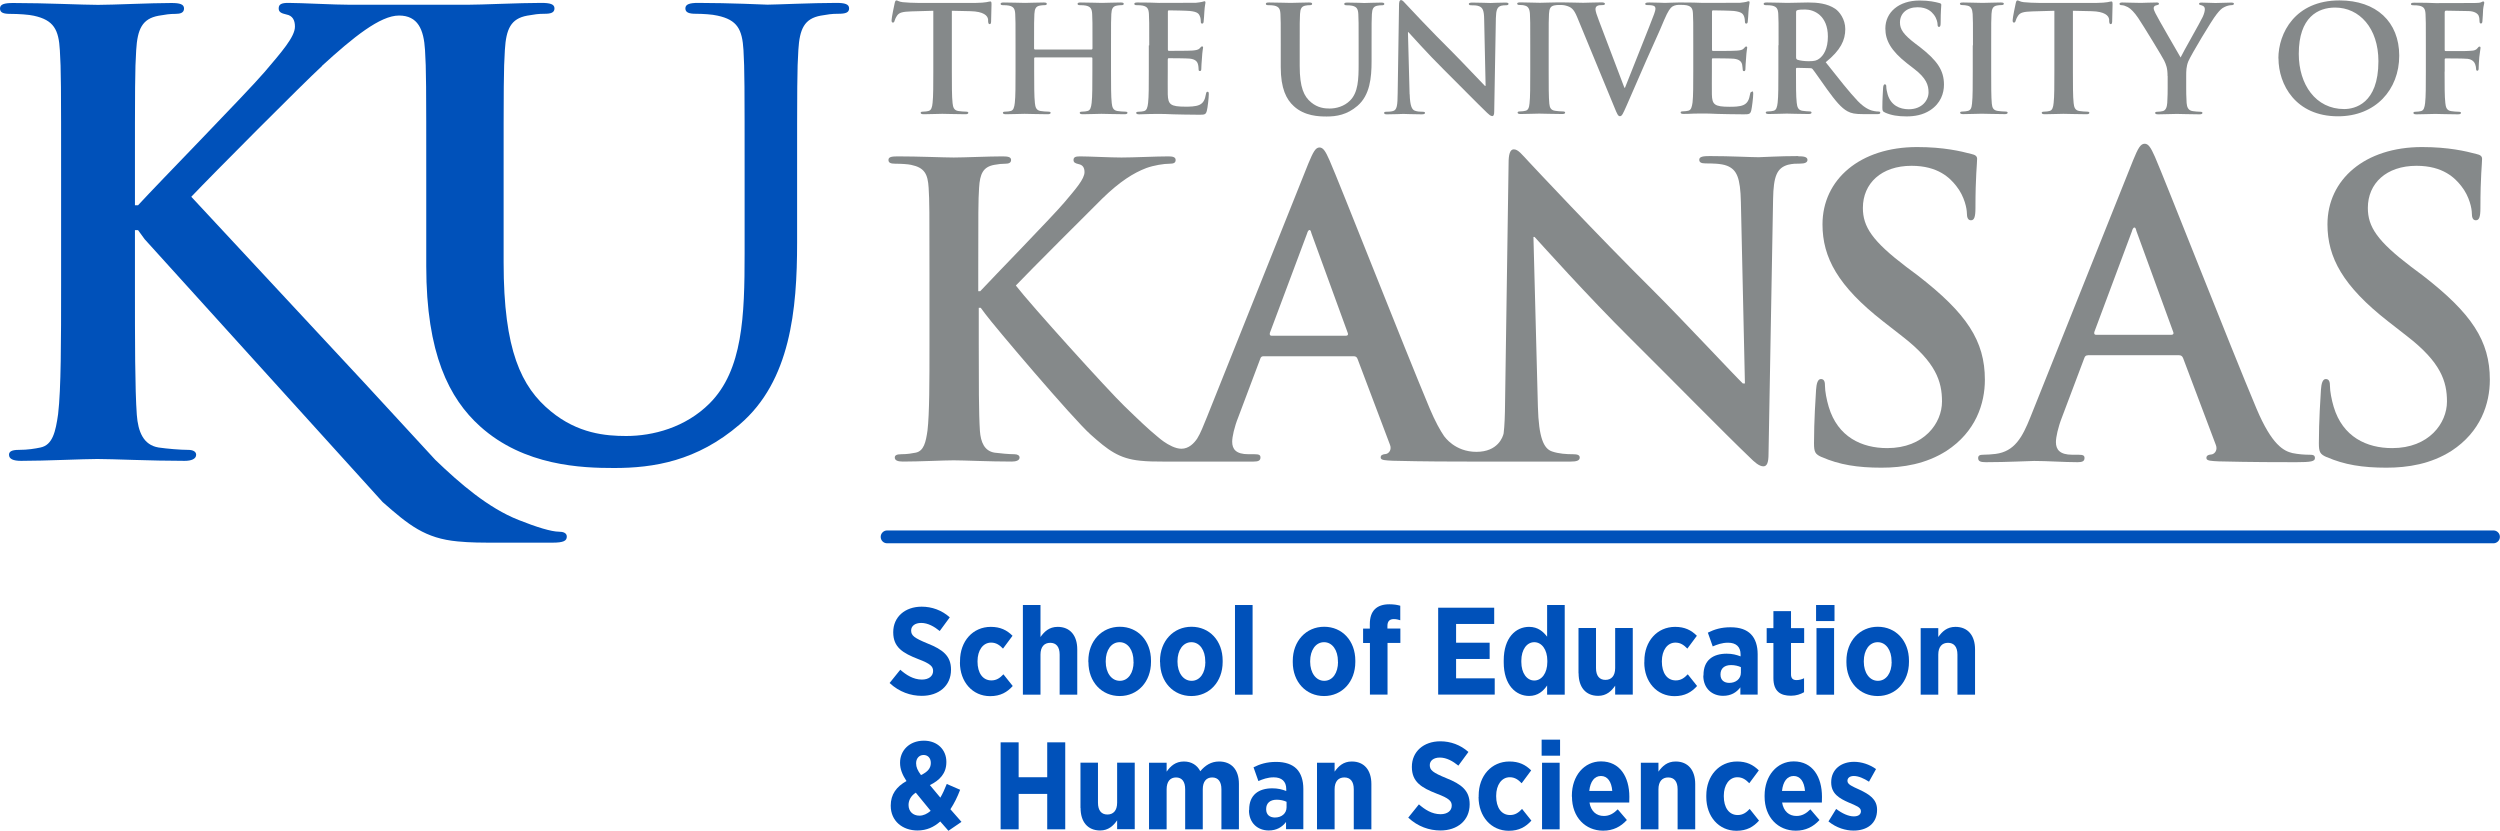 <?xml version="1.0" encoding="UTF-8"?><svg id="Layer_1" xmlns="http://www.w3.org/2000/svg" viewBox="0 0 241.4 80.24"><defs><style>.cls-1{fill:#0051ba;}.cls-2{fill:#85898a;}</style></defs><path class="cls-2" d="M90.13,1.04l-2.13.06c-.83.03-1.17.1-1.38.41-.14.21-.21.39-.24.5s-.07.17-.16.17c-.1,0-.13-.07-.13-.23,0-.23.27-1.53.3-1.64.04-.19.09-.27.17-.27.11,0,.26.14.61.17.41.04.96.07,1.43.07h5.65c.46,0,.77-.04.99-.07.21-.04.33-.07.39-.07.1,0,.11.09.11.3,0,.3-.04,1.29-.04,1.66-.01.14-.04.23-.13.23-.11,0-.14-.07-.16-.29v-.16c-.04-.37-.43-.77-1.7-.8l-1.8-.04v5.85c0,1.31,0,2.44.07,3.06.04.4.13.71.56.77.2.03.51.06.73.06.16,0,.23.04.23.11,0,.1-.11.14-.27.14-.94,0-1.84-.04-2.24-.04-.33,0-1.23.04-1.8.04-.19,0-.29-.04-.29-.14,0-.07.06-.11.23-.11.21,0,.39-.03.51-.06.29-.06.37-.37.41-.79.07-.6.07-1.73.07-3.04V1.04Z"/><path class="cls-2" d="M105.41,4.78s.08-.03.08-.1v-.3c0-2.17,0-2.57-.03-3.03-.03-.49-.14-.71-.61-.81-.11-.03-.36-.04-.56-.04-.16,0-.24-.03-.24-.13s.1-.13.3-.13c.77,0,1.67.04,2.06.04.34,0,1.24-.04,1.8-.04.2,0,.3.03.3.13s-.09.13-.26.13c-.12,0-.24.01-.41.04-.39.07-.5.31-.53.81-.03.46-.03.86-.03,3.03v2.51c0,1.31,0,2.44.07,3.06.04.4.13.71.56.77.2.03.51.06.73.06.16,0,.23.04.23.11,0,.1-.11.14-.29.14-.93,0-1.83-.04-2.23-.04-.33,0-1.23.04-1.79.04-.2,0-.3-.04-.3-.14,0-.07.06-.11.23-.11.21,0,.39-.03.51-.06.29-.06.36-.37.41-.79.07-.6.07-1.73.07-3.04v-1.26c0-.06-.04-.09-.08-.09h-5.45s-.09.01-.09.09v1.26c0,1.31,0,2.44.07,3.06.04.4.13.71.56.77.2.03.51.06.73.06.16,0,.23.04.23.11,0,.1-.11.14-.29.14-.93,0-1.83-.04-2.23-.04-.33,0-1.23.04-1.8.04-.18,0-.29-.04-.29-.14,0-.07.06-.11.23-.11.21,0,.39-.03.51-.06.29-.06.36-.37.41-.79.07-.6.07-1.73.07-3.04v-2.51c0-2.17,0-2.57-.03-3.03-.03-.49-.14-.71-.61-.81-.11-.03-.36-.04-.56-.04-.16,0-.24-.03-.24-.13s.1-.13.3-.13c.77,0,1.67.04,2.06.04.34,0,1.24-.04,1.8-.04.2,0,.3.03.3.13s-.09.13-.26.13c-.11,0-.24.01-.41.04-.39.07-.5.31-.53.81-.03.46-.03.86-.03,3.03v.3c0,.07.04.1.09.1h5.45Z"/><path class="cls-2" d="M110.97,4.38c0-2.17,0-2.57-.03-3.03-.03-.49-.14-.71-.61-.81-.11-.03-.36-.04-.56-.04-.16,0-.24-.03-.24-.13s.1-.13.31-.13c.39,0,.8.01,1.16.01.37.01.7.03.9.03.46,0,3.3,0,3.57-.01.27-.03.5-.06.61-.09.07-.01.16-.06.23-.06s.09.06.09.13c0,.1-.07.27-.11.93-.01.14-.04.77-.07.94-.01.07-.04.16-.14.16s-.13-.07-.13-.2c0-.1-.01-.34-.09-.51-.1-.26-.24-.43-.96-.51-.24-.03-1.74-.06-2.03-.06-.07,0-.1.04-.1.14v3.61c0,.1.01.16.1.16.31,0,1.96,0,2.28-.03.34-.03.56-.07.69-.21.1-.11.16-.19.23-.19.06,0,.1.03.1.11s-.07.31-.11,1.04c-.03.29-.06.86-.06.96,0,.11,0,.27-.13.27-.1,0-.13-.06-.13-.13-.01-.14-.01-.33-.06-.51-.07-.29-.27-.5-.8-.56-.27-.03-1.69-.04-2.03-.04-.07,0-.09.06-.09.14v1.13c0,.49-.01,1.8,0,2.21.03.99.26,1.2,1.71,1.2.37,0,.97,0,1.34-.17.37-.17.54-.47.64-1.06.03-.16.06-.21.16-.21.11,0,.11.11.11.26,0,.33-.11,1.3-.19,1.59-.1.37-.23.37-.77.37-1.07,0-1.86-.03-2.47-.04-.61-.03-1.06-.04-1.49-.04-.16,0-.47.01-.81.01-.33.01-.7.03-.99.03-.18,0-.29-.04-.29-.14,0-.07.06-.11.23-.11.21,0,.39-.03.51-.06.29-.06.36-.37.41-.79.07-.6.07-1.73.07-3.04v-2.51Z"/><path class="cls-2" d="M123.67,4.38c0-2.17,0-2.57-.03-3.03-.03-.49-.14-.71-.61-.81-.12-.03-.36-.04-.56-.04-.16,0-.24-.03-.24-.13s.1-.13.31-.13c.76,0,1.66.04,2.09.04.34,0,1.24-.04,1.76-.04.21,0,.31.03.31.13s-.09.13-.23.13c-.16,0-.24.01-.41.04-.39.07-.5.31-.53.81-.03.46-.03.86-.03,3.03v2c0,2.07.41,2.94,1.11,3.51.64.53,1.3.59,1.78.59.63,0,1.4-.2,1.97-.77.79-.78.83-2.07.83-3.54v-1.78c0-2.17,0-2.57-.03-3.03-.03-.49-.14-.71-.61-.81-.11-.03-.36-.04-.51-.04s-.24-.03-.24-.13.1-.13.3-.13c.73,0,1.63.04,1.64.04.17,0,1.07-.04,1.63-.04.2,0,.3.03.3.13s-.09.13-.26.13c-.16,0-.24.01-.41.04-.39.07-.5.31-.53.81-.03.46-.03.86-.03,3.03v1.53c0,1.58-.16,3.27-1.36,4.3-1.01.87-2.04,1.03-2.97,1.03-.76,0-2.13-.04-3.17-.99-.73-.66-1.27-1.71-1.27-3.78v-2.08Z"/><path class="cls-2" d="M136.12,9.1c.03,1.11.21,1.49.5,1.59.24.09.51.1.74.1.16,0,.24.03.24.11,0,.11-.13.14-.33.14-.93,0-1.5-.04-1.77-.04-.13,0-.8.04-1.54.04-.19,0-.31-.01-.31-.14,0-.09.09-.11.23-.11.19,0,.44-.01.64-.07.37-.11.43-.53.44-1.77l.13-8.45c0-.29.04-.49.19-.49.16,0,.29.19.53.44.17.19,2.34,2.51,4.43,4.58.97.97,2.9,3.03,3.14,3.26h.07l-.14-6.41c-.01-.87-.14-1.14-.49-1.28-.21-.09-.56-.09-.76-.09-.17,0-.23-.04-.23-.13,0-.11.16-.13.37-.13.74,0,1.43.04,1.73.04.16,0,.7-.04,1.4-.04.19,0,.33.01.33.13,0,.09-.09.13-.26.13-.14,0-.26,0-.43.04-.4.11-.51.41-.53,1.21l-.16,9.01c0,.31-.06.44-.19.44-.16,0-.33-.16-.49-.31-.9-.86-2.73-2.73-4.21-4.2-1.56-1.54-3.14-3.33-3.4-3.6h-.04l.16,6Z"/><path class="cls-2" d="M169.15,8.87c-.1,0-.13.06-.16.21-.1.59-.27.89-.64,1.06-.37.17-.97.17-1.34.17-1.46,0-1.69-.21-1.71-1.2-.01-.41,0-1.73,0-2.21v-1.13c0-.09.01-.14.09-.14.34,0,1.76.01,2.03.04.53.06.73.27.8.56.04.19.04.37.06.51,0,.07.03.13.13.13.13,0,.13-.16.13-.27,0-.1.03-.67.06-.96.04-.73.11-.96.11-1.04s-.04-.11-.1-.11c-.07,0-.13.07-.23.19-.13.14-.34.19-.69.21-.33.03-1.97.03-2.28.03-.09,0-.1-.06-.1-.16V1.14c0-.1.03-.14.1-.14.29,0,1.79.03,2.03.06.71.09.86.26.96.51.07.17.09.41.09.51,0,.13.03.2.13.2s.13-.09.14-.16c.03-.17.06-.8.07-.94.04-.66.11-.83.11-.93,0-.07-.01-.13-.09-.13s-.16.04-.23.06c-.11.03-.34.06-.61.09-.27.01-3.11.01-3.57.01-.2,0-.53-.01-.9-.03-.36,0-.77-.01-1.16-.01h-.28c-.43,0-1.1.04-1.34.04-.18,0-.79-.04-1.5-.04-.27,0-.4.03-.4.14,0,.1.11.11.24.11.18,0,.4.01.57.07.13.04.18.16.18.27,0,.13-.06.34-.13.53-.34.94-2.2,5.54-2.81,7.11h-.06l-2.46-6.48c-.2-.51-.33-.91-.33-1.1,0-.13.04-.23.14-.3.11-.09.33-.1.56-.1.13,0,.21-.03.21-.13s-.16-.13-.33-.13c-.71,0-1.4.04-1.76.04-.5,0-1.31-.04-2.07-.04h-.37c-.54,0-1.38.04-1.74.04-.41,0-1.31-.04-1.86-.04-.23,0-.34.03-.34.11,0,.11.08.14.23.14.17,0,.36.01.51.06.31.07.46.31.49.8.03.46.03.86.03,3.03v2.51c0,1.38,0,2.51-.07,3.11-.04.41-.13.66-.41.71-.13.03-.3.06-.51.06-.17,0-.23.04-.23.11,0,.1.1.14.29.14.57,0,1.47-.04,1.8-.04.39,0,1.28.04,2.23.04.16,0,.27-.04.27-.14,0-.07-.07-.11-.23-.11-.21,0-.53-.03-.73-.06-.43-.06-.53-.31-.57-.7-.06-.61-.06-1.74-.06-3.13v-2.51c0-2.17,0-2.57.03-3.03.03-.5.14-.74.53-.81.17-.03.29-.04.43-.04h.1c.11,0,.34,0,.56.06.51.14.76.3,1.09,1.09l3.6,8.72c.27.67.36.87.54.87.2,0,.29-.23.66-1.06.31-.71.99-2.27,1.9-4.36.77-1.76,1.16-2.53,1.71-3.87.39-.91.6-1.16.78-1.29.26-.17.56-.17.7-.17h.13c.2,0,.44.01.56.04.47.1.59.33.61.81.03.46.03.86.03,3.03v2.51c0,1.31,0,2.44-.07,3.04-.06.41-.13.73-.41.79-.13.03-.3.06-.51.06-.17,0-.23.04-.23.11,0,.1.1.14.29.14.29,0,.66-.01.99-.03.34,0,.66-.01.81-.01.43,0,.87.01,1.49.04.61.01,1.4.04,2.47.04.54,0,.67,0,.77-.37.07-.29.19-1.26.19-1.59,0-.14,0-.26-.11-.26Z"/><path class="cls-2" d="M171.74,4.38c0-2.17,0-2.57-.03-3.03-.03-.49-.14-.71-.61-.81-.11-.03-.36-.04-.56-.04-.16,0-.24-.03-.24-.13s.1-.13.31-.13c.76,0,1.66.04,1.96.04.49,0,1.57-.04,2.01-.04.9,0,1.86.09,2.63.61.4.27.97,1,.97,1.96,0,1.06-.44,2.03-1.89,3.2,1.27,1.6,2.26,2.87,3.1,3.75.8.83,1.38.93,1.6.97.16.03.29.04.4.04s.17.04.17.11c0,.11-.1.14-.27.14h-1.36c-.8,0-1.16-.07-1.53-.27-.61-.33-1.16-1-1.96-2.1-.57-.79-1.23-1.76-1.41-1.97-.07-.09-.16-.1-.26-.1l-1.24-.03c-.07,0-.11.03-.11.11v.2c0,1.33,0,2.46.07,3.05.04.41.13.73.56.79.21.03.53.06.7.06.11,0,.17.04.17.11,0,.1-.1.14-.29.14-.83,0-1.89-.04-2.1-.04-.27,0-1.17.04-1.74.04-.18,0-.29-.04-.29-.14,0-.07.06-.11.23-.11.21,0,.39-.03.51-.06.29-.06.36-.37.41-.79.07-.6.07-1.73.07-3.04v-2.51ZM173.43,5.51c0,.16.03.21.13.26.3.1.73.14,1.09.14.57,0,.76-.06,1.01-.24.43-.31.84-.97.84-2.14,0-2.03-1.34-2.61-2.18-2.61-.36,0-.61.01-.76.06-.1.03-.13.09-.13.2v4.34Z"/><path class="cls-2" d="M182.03,10.87c-.23-.1-.27-.17-.27-.49,0-.79.06-1.64.07-1.87.01-.21.06-.37.17-.37.13,0,.14.13.14.24,0,.18.06.49.13.73.31,1.06,1.16,1.44,2.04,1.44,1.28,0,1.91-.87,1.91-1.63,0-.7-.21-1.37-1.4-2.28l-.66-.51c-1.57-1.23-2.11-2.23-2.11-3.38,0-1.57,1.31-2.7,3.3-2.7.93,0,1.53.14,1.9.24.13.03.2.07.2.17,0,.19-.06.6-.06,1.71,0,.31-.04.43-.16.43-.1,0-.14-.09-.14-.26,0-.13-.07-.57-.37-.94-.21-.27-.63-.7-1.56-.7-1.06,0-1.7.61-1.7,1.47,0,.66.33,1.16,1.51,2.06l.4.3c1.71,1.33,2.34,2.28,2.34,3.64,0,.83-.31,1.81-1.34,2.48-.71.46-1.51.59-2.27.59-.83,0-1.47-.1-2.08-.37Z"/><path class="cls-2" d="M190.51,4.38c0-2.17,0-2.57-.03-3.03-.03-.49-.17-.73-.49-.8-.16-.04-.34-.06-.51-.06-.14,0-.23-.03-.23-.14,0-.09.11-.11.34-.11.54,0,1.44.04,1.86.04.36,0,1.2-.04,1.74-.04.19,0,.3.03.3.11,0,.11-.09.14-.23.14s-.26.01-.43.04c-.39.07-.5.31-.53.81-.03.46-.03.86-.03,3.03v2.51c0,1.38,0,2.51.06,3.13.04.39.14.64.57.7.2.03.51.06.73.06.16,0,.23.04.23.11,0,.1-.11.14-.27.14-.94,0-1.84-.04-2.23-.04-.33,0-1.23.04-1.8.04-.18,0-.29-.04-.29-.14,0-.07.06-.11.23-.11.21,0,.39-.03.51-.06.29-.06.37-.3.41-.71.07-.6.07-1.73.07-3.11v-2.51Z"/><path class="cls-2" d="M198.38,1.04l-2.13.06c-.83.03-1.17.1-1.38.41-.14.21-.21.39-.24.5s-.07.17-.16.17c-.1,0-.13-.07-.13-.23,0-.23.27-1.53.3-1.64.04-.19.09-.27.17-.27.11,0,.26.14.61.17.41.04.96.07,1.43.07h5.65c.46,0,.77-.04.99-.07.21-.04.33-.07.39-.07.1,0,.11.09.11.3,0,.3-.04,1.29-.04,1.66-.01.14-.04.23-.13.23-.11,0-.14-.07-.16-.29v-.16c-.04-.37-.43-.77-1.7-.8l-1.8-.04v5.85c0,1.31,0,2.44.07,3.06.04.4.13.71.56.77.2.03.51.06.73.06.16,0,.23.04.23.11,0,.1-.11.14-.27.14-.94,0-1.84-.04-2.24-.04-.33,0-1.23.04-1.8.04-.19,0-.29-.04-.29-.14,0-.07.06-.11.23-.11.21,0,.39-.03.51-.06.29-.06.37-.37.41-.79.07-.6.07-1.73.07-3.04V1.04Z"/><path class="cls-2" d="M209.3,7.34c0-.77-.14-1.09-.33-1.5-.1-.23-2.01-3.37-2.51-4.11-.36-.53-.71-.89-.99-1.04-.19-.1-.43-.19-.6-.19-.11,0-.21-.03-.21-.13,0-.09.1-.13.27-.13.26,0,1.33.04,1.8.04.3,0,.89-.04,1.53-.04.14,0,.21.04.21.13s-.1.1-.31.16c-.13.03-.2.14-.2.26s.07.29.17.49c.2.43,2.2,3.87,2.43,4.27.14-.34,1.94-3.48,2.14-3.93.14-.31.2-.56.2-.74,0-.14-.06-.3-.3-.36-.13-.03-.26-.06-.26-.14,0-.1.07-.13.24-.13.47,0,.93.04,1.34.04.31,0,1.26-.04,1.53-.04.16,0,.26.03.26.11,0,.1-.11.14-.27.14-.14,0-.41.06-.63.17-.3.14-.46.31-.77.7-.47.57-2.47,3.93-2.73,4.54-.21.51-.21.96-.21,1.43v1.17c0,.23,0,.83.04,1.43.03.41.16.73.59.79.2.03.51.06.71.06.16,0,.23.04.23.11,0,.1-.11.14-.3.14-.9,0-1.8-.04-2.18-.04-.36,0-1.26.04-1.78.04-.2,0-.31-.03-.31-.14,0-.07.07-.11.23-.11.2,0,.37-.03.5-.06.29-.06.41-.37.44-.79.04-.6.04-1.2.04-1.43v-1.17Z"/><path class="cls-2" d="M220,5.64c0-2.44,1.61-5.6,5.9-5.6,3.56,0,5.77,2.07,5.77,5.34s-2.28,5.85-5.91,5.85c-4.1,0-5.75-3.07-5.75-5.6ZM229.66,5.91c0-3.2-1.84-5.18-4.18-5.18-1.64,0-3.51.91-3.51,4.47,0,2.97,1.64,5.33,4.38,5.33,1,0,3.31-.49,3.31-4.61Z"/><path class="cls-2" d="M236.05,6.9c0,1.37,0,2.44.07,3.04.04.41.13.73.56.79.2.03.51.06.71.06.19,0,.24.04.24.11,0,.1-.1.14-.31.14-.9,0-1.8-.04-2.17-.04s-1.27.04-1.81.04c-.2,0-.3-.03-.3-.14,0-.07.06-.11.21-.11.21,0,.39-.03.51-.06.29-.06.36-.37.41-.79.07-.6.07-1.67.07-3.04v-2.51c0-2.17,0-2.57-.03-3.03-.03-.49-.14-.71-.61-.81-.11-.03-.36-.04-.56-.04-.14,0-.24-.03-.24-.11,0-.11.11-.14.33-.14.37,0,.79.01,1.16.01.37.01.7.03.9.03.54,0,3.44,0,3.77-.01.27-.01.44-.01.59-.06.09-.03.16-.09.23-.09.06,0,.1.06.1.13,0,.1-.07.27-.11.64-.01.14-.04.99-.07,1.16-.01.11-.04.2-.14.2s-.13-.07-.14-.23c0-.11,0-.34-.09-.54-.1-.2-.4-.41-.94-.43l-2.2-.04c-.08,0-.13.04-.13.2v3.57c0,.09.01.13.1.13h1.83c.24-.01.44-.01.64-.03.27-.01.47-.07.61-.26.07-.09.1-.14.19-.14.06,0,.09.04.09.13s-.07.44-.12.89c-.03.29-.06.94-.06,1.04,0,.13,0,.27-.14.27-.09,0-.11-.1-.11-.2s-.03-.27-.09-.44c-.07-.2-.29-.46-.73-.51-.36-.04-1.87-.04-2.11-.04-.07,0-.1.03-.1.13v1.16Z"/><path class="cls-1" d="M31.1,6.37c-1.86,1.71-10.64,10.53-12.63,12.63l16.77,18.03,6.8,7.38c2.36,2.27,5.11,4.65,8.04,5.8,1.75.7,3.18,1.13,3.89,1.13.41,0,.76.12.76.47,0,.41-.3.59-1.41.59h-5.09c-1.75,0-2.81,0-4.03-.12-3.15-.29-4.73-1.58-7.25-3.8L13.97,23.1l-.64-.88h-.3v5.32c0,5.38,0,10,.18,12.51.12,1.64.64,2.92,2.1,3.16.82.12,2.11.23,2.87.23.46,0,.76.17.76.47,0,.41-.47.59-1.11.59-3.28,0-6.96-.18-8.43-.18-1.34,0-5.02.18-7.36.18-.76,0-1.17-.18-1.17-.59,0-.29.23-.47.94-.47.88,0,1.58-.12,2.1-.23,1.17-.24,1.46-1.52,1.7-3.22.29-2.45.29-7.07.29-12.45v-10.29c0-8.89,0-10.53-.12-12.39-.11-1.99-.58-2.92-2.51-3.34-.47-.11-1.46-.18-2.28-.18-.64,0-.99-.11-.99-.52S.41.29,1.28.29c3.1,0,6.78.18,8.19.18s5.09-.18,7.08-.18c.82,0,1.22.12,1.22.53s-.35.52-.82.52c-.58,0-.94.06-1.64.18-1.58.29-2.04,1.29-2.16,3.34-.12,1.87-.12,3.51-.12,12.39v2.57h.3c1.98-2.16,10.52-10.88,12.22-12.87,1.64-1.93,2.93-3.39,2.93-4.38,0-.64-.24-1.06-.82-1.17-.52-.12-.75-.24-.75-.59,0-.41.29-.53.93-.53,1.23,0,4.44.18,6.02.18h11.21c1.4,0,5.07-.18,7.18-.18.87,0,1.29.12,1.29.53s-.35.52-.94.52c-.64,0-.99.06-1.69.18-1.58.29-2.04,1.28-2.16,3.32-.12,1.87-.12,3.5-.12,12.36v8.17c0,8.46,1.7,12.01,4.55,14.35,2.62,2.16,5.31,2.39,7.29,2.39,2.57,0,5.71-.81,8.05-3.15,3.21-3.21,3.38-8.46,3.38-14.46v-7.3c0-8.87,0-10.5-.11-12.36-.12-1.98-.58-2.91-2.51-3.32-.47-.12-1.46-.18-2.1-.18s-1-.12-1-.52.42-.53,1.22-.53c2.98,0,6.65.17,6.71.17.7,0,4.37-.17,6.65-.17.82,0,1.23.12,1.23.53s-.35.52-1.05.52c-.65,0-.99.06-1.69.18-1.58.29-2.04,1.28-2.16,3.32-.12,1.87-.12,3.5-.12,12.36v6.24c0,6.47-.64,13.36-5.54,17.55-4.14,3.56-8.34,4.21-12.13,4.21-3.09,0-8.69-.18-12.95-4.03-2.97-2.68-5.19-7-5.19-15.46v-8.52c0-8.87,0-10.5-.12-12.36-.12-1.98-.69-3.32-2.51-3.32s-4.41,2.09-7.43,4.85Z"/><g id="New_Kansas_Type"><path class="cls-2" d="M175.91,44.14c-.63-.28-.75-.47-.75-1.34,0-2.17.16-4.54.2-5.17.04-.59.16-1.03.47-1.03.36,0,.39.36.39.67,0,.51.16,1.34.36,2.01.87,2.92,3.2,3.99,5.65,3.99,3.56,0,5.29-2.41,5.29-4.5,0-1.94-.59-3.79-3.87-6.32l-1.82-1.42c-4.35-3.4-5.85-6.16-5.85-9.36,0-4.35,3.64-7.47,9.13-7.47,2.57,0,4.23.4,5.25.67.36.08.55.2.55.47,0,.51-.16,1.66-.16,4.74,0,.87-.12,1.19-.43,1.19-.28,0-.4-.24-.4-.71,0-.36-.2-1.58-1.03-2.61-.59-.75-1.74-1.94-4.31-1.94-2.92,0-4.7,1.7-4.7,4.07,0,1.82.91,3.2,4.19,5.69l1.11.83c4.74,3.67,6.48,6.32,6.48,10.07,0,2.29-.87,5.02-3.71,6.87-1.98,1.26-4.19,1.62-6.28,1.62-2.29,0-4.07-.28-5.77-1.03Z"/><path class="cls-2" d="M201.6,34.31c-.2,0-.28.08-.36.32l-2.13,5.65c-.39.99-.59,1.94-.59,2.41,0,.71.36,1.22,1.58,1.22h.59c.47,0,.59.08.59.32,0,.32-.24.4-.67.4-1.26,0-2.96-.12-4.19-.12-.43,0-2.61.12-4.66.12-.51,0-.75-.08-.75-.4,0-.24.16-.32.47-.32.36,0,.91-.04,1.22-.08,1.82-.24,2.57-1.58,3.36-3.56l9.92-24.81c.47-1.15.71-1.58,1.11-1.58.36,0,.59.36.99,1.26.95,2.17,7.27,18.29,9.8,24.3,1.5,3.56,2.65,4.11,3.48,4.31.59.12,1.19.16,1.66.16.32,0,.51.04.51.32,0,.32-.36.4-1.82.4s-4.31,0-7.47-.08c-.71-.04-1.19-.04-1.19-.32,0-.24.16-.32.55-.36.28-.08.55-.43.36-.91l-3.16-8.38c-.08-.2-.2-.28-.4-.28h-8.81ZM209.66,32.33c.2,0,.24-.12.2-.24l-3.56-9.76c-.04-.16-.08-.36-.2-.36s-.2.2-.24.36l-3.63,9.72c-.04.16,0,.28.16.28h7.27Z"/><path class="cls-2" d="M224.66,44.14c-.63-.28-.75-.47-.75-1.34,0-2.17.16-4.54.2-5.17.04-.59.16-1.03.47-1.03.36,0,.4.36.4.67,0,.51.16,1.34.36,2.01.87,2.92,3.2,3.99,5.65,3.99,3.56,0,5.29-2.41,5.29-4.5,0-1.94-.59-3.79-3.87-6.32l-1.82-1.42c-4.35-3.4-5.85-6.16-5.85-9.36,0-4.35,3.63-7.47,9.13-7.47,2.57,0,4.23.4,5.25.67.36.08.55.2.55.47,0,.51-.16,1.66-.16,4.74,0,.87-.12,1.19-.44,1.19-.28,0-.39-.24-.39-.71,0-.36-.2-1.58-1.03-2.61-.59-.75-1.74-1.94-4.31-1.94-2.92,0-4.7,1.7-4.7,4.07,0,1.82.91,3.2,4.19,5.69l1.11.83c4.74,3.67,6.48,6.32,6.48,10.07,0,2.29-.87,5.02-3.71,6.87-1.98,1.26-4.19,1.62-6.28,1.62-2.29,0-4.07-.28-5.77-1.03Z"/><path class="cls-2" d="M173.63,15.07c-1.9,0-3.4.11-3.81.11-.82,0-2.7-.11-4.72-.11-.59,0-1.02.04-1.02.35,0,.24.16.36.62.36.55,0,1.5,0,2.07.23.93.38,1.28,1.13,1.33,3.51l.39,17.51h-.2c-.67-.63-5.92-6.25-8.57-8.89-5.69-5.65-11.62-12.01-12.09-12.51-.67-.71-1.03-1.21-1.46-1.21-.38,0-.5.54-.5,1.33l-.34,23.08c-.01,1.32-.05,2.29-.14,3.02-.07.33-.54,1.78-2.63,1.78s-3.08-1.48-3.08-1.48v.02c-.42-.61-.9-1.48-1.42-2.71-2.49-5.93-8.73-21.83-9.68-23.98-.39-.89-.62-1.24-.97-1.24-.38,0-.61.43-1.08,1.56l-9.79,24.48c-.34.82-.6,1.53-.94,2.07-.3.44-.8.98-1.52.98-.58,0-1.25-.37-1.72-.7-.19-.13-.37-.28-.56-.44-.04-.03-.06-.05-.06-.05h0c-.81-.66-1.77-1.57-3.19-2.95-1.52-1.46-9.05-9.78-10.46-11.62,1.33-1.4,7.18-7.24,8.36-8.41,1.69-1.64,3-2.46,4.23-2.93.74-.27,1.7-.42,2.25-.42.39,0,.59-.08.59-.36s-.28-.35-.68-.35c-1.2,0-3.35.11-4.55.11-1.06,0-3.18-.11-4-.11-.43,0-.63.07-.63.35,0,.24.16.32.5.4.4.08.56.35.56.77,0,.67-.86,1.64-1.94,2.92-1.12,1.33-6.79,7.14-8.13,8.58h-.19v-1.71c0-5.93,0-7.02.08-8.27.08-1.36.39-2.02,1.46-2.22.47-.08.7-.11,1.08-.11.31,0,.55-.08.55-.36s-.27-.35-.81-.35c-1.32,0-3.77.11-4.72.11s-3.39-.11-5.44-.11c-.6,0-.87.07-.87.35s.23.36.68.36c.55,0,1.2.04,1.51.11,1.3.27,1.61.89,1.69,2.22.08,1.25.08,2.34.08,8.27v6.85c0,3.59,0,6.67-.19,8.31-.16,1.12-.35,1.98-1.14,2.14-.35.07-.81.15-1.39.15-.47,0-.63.12-.63.32,0,.27.27.39.78.39,1.55,0,4.01-.12,4.9-.12.99,0,3.45.12,5.62.12.43,0,.75-.12.75-.39,0-.2-.2-.32-.51-.32-.51,0-1.36-.08-1.9-.15-.99-.16-1.34-1.02-1.42-2.1-.11-1.68-.11-4.76-.11-8.35v-3.54h.19l.43.58c.83,1.14,8.47,10.14,10.18,11.66,1.66,1.48,2.72,2.33,4.82,2.53.69.07,1.3.08,2.14.08h8.78c.42,0,.66-.08.66-.39,0-.24-.12-.32-.58-.32h-.58c-1.22,0-1.57-.5-1.57-1.21,0-.46.2-1.4.59-2.37l2.1-5.58c.07-.23.15-.3.34-.3h8.7c.19,0,.31.07.38.27l3.12,8.26c.2.47-.08.83-.35.9-.39.04-.54.12-.54.35,0,.27.45.27,1.15.31,3.12.08,5.97.08,7.39.08.2,0,.37,0,.53,0,.07,0,.14,0,.22,0h9.05c.54,0,.88-.08.88-.39,0-.24-.22-.32-.65-.32-.62,0-1.36-.04-2.03-.27-.79-.27-1.28-1.29-1.36-4.33l-.43-16.38h.11c.69.75,5.04,5.62,9.28,9.83,4.04,4.01,9.05,9.12,11.5,11.46.43.43.9.86,1.31.86.35,0,.5-.35.5-1.21l.44-24.6c.04-2.19.36-3,1.44-3.31.46-.11.77-.11,1.16-.11.48,0,.72-.12.72-.36,0-.31-.41-.35-.91-.35ZM129.95,32.42h-7.17c-.16,0-.2-.12-.16-.28l3.59-9.59c.04-.15.12-.34.24-.34.11,0,.15.19.19.34l3.51,9.63c.04.12,0,.24-.19.24Z"/></g><path class="cls-1" d="M240.77,52.46H85.66c-.35,0-.62-.28-.62-.62s.28-.62.62-.62h155.11c.34,0,.62.28.62.62s-.28.62-.62.62Z"/><path class="cls-1" d="M85.9,65.95l1.03-1.28c.56.49,1.25.95,2.09.95.67,0,1.08-.34,1.08-.83h0c0-.43-.24-.7-1.44-1.15-1.49-.58-2.41-1.14-2.41-2.58v-.02c0-1.46,1.13-2.46,2.75-2.46.98,0,1.94.34,2.71,1.03l-.97,1.32c-.53-.43-1.14-.78-1.79-.78-.6,0-.97.3-.97.73h0c0,.49.29.72,1.6,1.26,1.46.58,2.25,1.2,2.25,2.51v.02c0,1.56-1.19,2.52-2.82,2.52-1.07,0-2.18-.37-3.11-1.24Z"/><path class="cls-1" d="M92.7,63.96v-.14c0-1.91,1.24-3.29,2.97-3.29.92,0,1.55.31,2.1.86l-.92,1.24c-.31-.32-.64-.58-1.15-.58-.78,0-1.31.74-1.31,1.79v.05c0,1.07.49,1.81,1.34,1.81.5,0,.83-.24,1.16-.59l.9,1.13c-.53.59-1.18.98-2.18.98-1.7,0-2.92-1.37-2.92-3.26Z"/><path class="cls-1" d="M98.77,58.42h1.7v3.09c.37-.52.84-.98,1.66-.98,1.2,0,1.89.84,1.89,2.17v4.38h-1.7v-3.87c0-.76-.34-1.14-.91-1.14s-.94.38-.94,1.14v3.87h-1.7v-8.66Z"/><path class="cls-1" d="M105.09,63.94v-.13c0-1.91,1.3-3.29,3.04-3.29s3.01,1.35,3.01,3.27v.13c0,1.91-1.28,3.29-3.02,3.29s-3.02-1.36-3.02-3.27ZM109.45,63.92v-.08c0-1.04-.53-1.83-1.34-1.83s-1.34.78-1.34,1.82v.08c0,1.03.54,1.83,1.36,1.83s1.33-.78,1.33-1.82Z"/><path class="cls-1" d="M112.01,63.94v-.13c0-1.91,1.3-3.29,3.04-3.29s3.01,1.35,3.01,3.27v.13c0,1.91-1.28,3.29-3.02,3.29s-3.02-1.36-3.02-3.27ZM116.38,63.92v-.08c0-1.04-.53-1.83-1.34-1.83s-1.34.78-1.34,1.82v.08c0,1.03.54,1.83,1.36,1.83s1.33-.78,1.33-1.82Z"/><path class="cls-1" d="M119.25,58.42h1.7v8.66h-1.7v-8.66Z"/><path class="cls-1" d="M124.83,63.94v-.13c0-1.91,1.29-3.29,3.03-3.29s3.01,1.35,3.01,3.27v.13c0,1.91-1.28,3.29-3.02,3.29s-3.02-1.36-3.02-3.27ZM129.19,63.92v-.08c0-1.04-.53-1.83-1.34-1.83s-1.34.78-1.34,1.82v.08c0,1.03.54,1.83,1.36,1.83s1.33-.78,1.33-1.82Z"/><path class="cls-1" d="M132.27,62.09h-.65v-1.39h.65v-.43c0-.66.17-1.13.48-1.44.32-.32.79-.48,1.4-.48.47,0,.78.06,1.06.14v1.4c-.2-.06-.38-.11-.62-.11-.4,0-.62.2-.62.66v.25h1.25v1.39h-1.24v4.99h-1.7v-4.99Z"/><path class="cls-1" d="M138.87,58.68h5.41v1.57h-3.68v1.81h3.24v1.57h-3.24v1.87h3.73v1.57h-5.46v-8.4Z"/><path class="cls-1" d="M145.2,63.96v-.19c0-2.19,1.16-3.24,2.45-3.24.86,0,1.37.47,1.74.95v-3.06h1.7v8.66h-1.7v-.89c-.37.54-.89,1.01-1.74,1.01-1.27,0-2.45-1.04-2.45-3.24ZM149.41,63.92v-.12c0-1.09-.55-1.79-1.26-1.79s-1.25.7-1.25,1.79v.12c0,1.09.54,1.79,1.25,1.79s1.26-.7,1.26-1.79Z"/><path class="cls-1" d="M152.42,65.02v-4.38h1.69v3.87c0,.76.34,1.14.91,1.14s.94-.38.94-1.14v-3.87h1.7v6.43h-1.7v-.86c-.36.52-.84.98-1.64.98-1.21,0-1.89-.84-1.89-2.17Z"/><path class="cls-1" d="M158.78,63.96v-.14c0-1.91,1.24-3.29,2.97-3.29.92,0,1.55.31,2.1.86l-.92,1.24c-.31-.32-.64-.58-1.15-.58-.78,0-1.31.74-1.31,1.79v.05c0,1.07.49,1.81,1.34,1.81.5,0,.83-.24,1.16-.59l.9,1.13c-.53.59-1.18.98-2.18.98-1.7,0-2.92-1.37-2.92-3.26Z"/><path class="cls-1" d="M164.49,65.24v-.07c0-1.42.92-2.05,2.24-2.05.54,0,.95.11,1.34.26v-.19c0-.74-.44-1.13-1.21-1.13-.6,0-1.08.19-1.48.36l-.47-1.33c.62-.31,1.27-.52,2.19-.52s1.54.24,1.96.66c.44.44.66,1.12.66,1.94v3.9h-1.67v-.7c-.38.5-.91.82-1.67.82-1.06,0-1.91-.71-1.91-1.96ZM168.1,64.96v-.54c-.25-.12-.6-.2-.95-.2-.62,0-1.02.31-1.02.9v.02c0,.53.34.79.83.8.66.01,1.14-.4,1.14-.98Z"/><path class="cls-1" d="M171.24,65.47v-3.38h-.65v-1.44h.65v-1.64h1.7v1.64h1.27v1.44h-1.27v3.03c0,.37.17.55.53.55.26,0,.52-.07.73-.18v1.35c-.34.19-.74.34-1.26.34-.98,0-1.7-.38-1.7-1.71Z"/><path class="cls-1" d="M175.36,58.42h1.78v1.55h-1.78v-1.55ZM175.4,60.65h1.7v6.43h-1.7v-6.43Z"/><path class="cls-1" d="M178.29,63.94v-.13c0-1.91,1.29-3.29,3.03-3.29s3.01,1.35,3.01,3.27v.13c0,1.91-1.28,3.29-3.02,3.29s-3.02-1.36-3.02-3.27ZM182.65,63.92v-.08c0-1.04-.53-1.83-1.34-1.83s-1.34.78-1.34,1.82v.08c0,1.03.54,1.83,1.36,1.83s1.33-.78,1.33-1.82Z"/><path class="cls-1" d="M185.46,60.65h1.7v.86c.37-.52.84-.98,1.66-.98,1.2,0,1.89.84,1.89,2.17v4.38h-1.7v-3.87c0-.76-.34-1.14-.91-1.14s-.94.38-.94,1.14v3.87h-1.7v-6.43Z"/><path class="cls-1" d="M90.78,79.33c-.6.53-1.29.86-2.19.86-1.45,0-2.58-.92-2.58-2.38v-.04c0-1.06.55-1.81,1.52-2.35-.42-.64-.62-1.18-.62-1.75v-.04c0-1.12.86-2.11,2.3-2.11,1.32,0,2.17.89,2.17,2.03v.05c0,1.08-.64,1.74-1.59,2.21l1.01,1.21c.22-.38.41-.79.62-1.32l1.29.56c-.26.7-.58,1.33-.94,1.88l1.07,1.22-1.26.86-.8-.91ZM89.87,78.3l-1.44-1.76c-.49.31-.7.76-.7,1.18v.02c0,.61.43,1.02,1.05,1.02.38,0,.74-.17,1.08-.46ZM89.88,73.68v-.02c0-.46-.29-.76-.7-.76-.43,0-.72.34-.72.79v.02c0,.37.14.68.47,1.13.64-.3.95-.66.95-1.16Z"/><path class="cls-1" d="M96.62,71.68h1.74v3.37h2.76v-3.37h1.74v8.4h-1.74v-3.42h-2.76v3.42h-1.74v-8.4Z"/><path class="cls-1" d="M104.33,78.02v-4.38h1.69v3.87c0,.76.34,1.14.91,1.14s.94-.38.94-1.14v-3.87h1.7v6.43h-1.7v-.86c-.36.52-.84.98-1.64.98-1.21,0-1.89-.84-1.89-2.17Z"/><path class="cls-1" d="M110.95,73.65h1.7v.86c.38-.54.86-.98,1.67-.98.74,0,1.28.36,1.58.94.47-.56,1.04-.94,1.82-.94,1.14,0,1.91.74,1.91,2.16v4.39h-1.69v-3.87c0-.74-.32-1.14-.89-1.14s-.91.4-.91,1.14v3.87h-1.7v-3.87c0-.74-.31-1.14-.88-1.14s-.91.4-.91,1.14v3.87h-1.7v-6.43Z"/><path class="cls-1" d="M120.62,78.24v-.07c0-1.42.92-2.05,2.24-2.05.54,0,.95.11,1.34.26v-.19c0-.74-.44-1.13-1.21-1.13-.6,0-1.08.19-1.48.36l-.47-1.33c.62-.31,1.27-.52,2.19-.52.88,0,1.54.24,1.96.66.44.44.66,1.12.66,1.94v3.9h-1.67v-.7c-.38.5-.91.82-1.67.82-1.06,0-1.91-.71-1.91-1.96ZM124.23,77.96v-.54c-.25-.12-.6-.2-.95-.2-.62,0-1.02.31-1.02.9v.02c0,.53.34.79.83.8.66.01,1.14-.4,1.14-.98Z"/><path class="cls-1" d="M127.17,73.65h1.7v.86c.37-.52.84-.98,1.66-.98,1.2,0,1.89.84,1.89,2.17v4.38h-1.7v-3.87c0-.76-.34-1.14-.91-1.14s-.94.38-.94,1.14v3.87h-1.7v-6.43Z"/><path class="cls-1" d="M135.98,78.95l1.03-1.28c.56.49,1.25.95,2.09.95.67,0,1.08-.34,1.08-.83h0c0-.43-.24-.7-1.44-1.15-1.49-.58-2.41-1.14-2.41-2.58v-.02c0-1.46,1.13-2.46,2.75-2.46.98,0,1.94.34,2.71,1.03l-.97,1.32c-.53-.43-1.14-.78-1.79-.78-.6,0-.97.3-.97.73h0c0,.49.29.72,1.6,1.26,1.46.58,2.25,1.2,2.25,2.51v.02c0,1.56-1.19,2.52-2.82,2.52-1.07,0-2.18-.37-3.11-1.24Z"/><path class="cls-1" d="M142.78,76.96v-.14c0-1.91,1.24-3.29,2.97-3.29.92,0,1.55.31,2.1.86l-.92,1.24c-.31-.32-.64-.58-1.15-.58-.78,0-1.31.74-1.31,1.79v.05c0,1.07.49,1.81,1.34,1.81.5,0,.83-.24,1.16-.59l.9,1.13c-.53.59-1.18.98-2.18.98-1.7,0-2.92-1.37-2.92-3.26Z"/><path class="cls-1" d="M148.86,71.42h1.78v1.55h-1.78v-1.55ZM148.9,73.65h1.7v6.43h-1.7v-6.43Z"/><path class="cls-1" d="M151.78,76.93v-.11c0-1.91,1.19-3.3,2.81-3.3,1.83,0,2.74,1.5,2.74,3.42,0,.1,0,.3-.01.55h-3.84c.14.85.67,1.3,1.39,1.3.53,0,.94-.24,1.34-.64l.88,1.03c-.59.65-1.33,1.03-2.29,1.03-1.7,0-3.01-1.28-3.01-3.29ZM155.68,76.37c-.07-.89-.46-1.44-1.09-1.44s-1.03.53-1.13,1.44h2.22Z"/><path class="cls-1" d="M158.44,73.65h1.7v.86c.37-.52.84-.98,1.66-.98,1.2,0,1.89.84,1.89,2.17v4.38h-1.7v-3.87c0-.76-.34-1.14-.91-1.14s-.94.38-.94,1.14v3.87h-1.7v-6.43Z"/><path class="cls-1" d="M164.76,76.96v-.14c0-1.91,1.24-3.29,2.97-3.29.92,0,1.55.31,2.1.86l-.92,1.24c-.31-.32-.64-.58-1.15-.58-.78,0-1.31.74-1.31,1.79v.05c0,1.07.49,1.81,1.34,1.81.5,0,.83-.24,1.16-.59l.9,1.13c-.53.59-1.17.98-2.18.98-1.7,0-2.91-1.37-2.91-3.26Z"/><path class="cls-1" d="M170.39,76.93v-.11c0-1.91,1.19-3.3,2.81-3.3,1.83,0,2.73,1.5,2.73,3.42,0,.1,0,.3-.01.55h-3.84c.14.85.67,1.3,1.39,1.3.53,0,.94-.24,1.34-.64l.88,1.03c-.59.65-1.33,1.03-2.29,1.03-1.7,0-3.01-1.28-3.01-3.29ZM174.29,76.37c-.07-.89-.46-1.44-1.09-1.44s-1.03.53-1.13,1.44h2.22Z"/><path class="cls-1" d="M176.56,79.31l.74-1.2c.58.44,1.19.72,1.71.72.48,0,.68-.23.68-.49v-.02c0-.37-.48-.53-1.18-.83-.91-.4-1.69-.85-1.69-1.94v-.02c0-1.24.96-1.97,2.21-1.97.7,0,1.48.24,2.12.7l-.68,1.22c-.48-.31-1.01-.55-1.46-.55-.41,0-.62.2-.62.46v.02c0,.34.48.53,1.16.84.93.44,1.7.91,1.7,1.93v.02c0,1.33-.98,2-2.27,2-.75,0-1.65-.25-2.43-.89Z"/></svg>